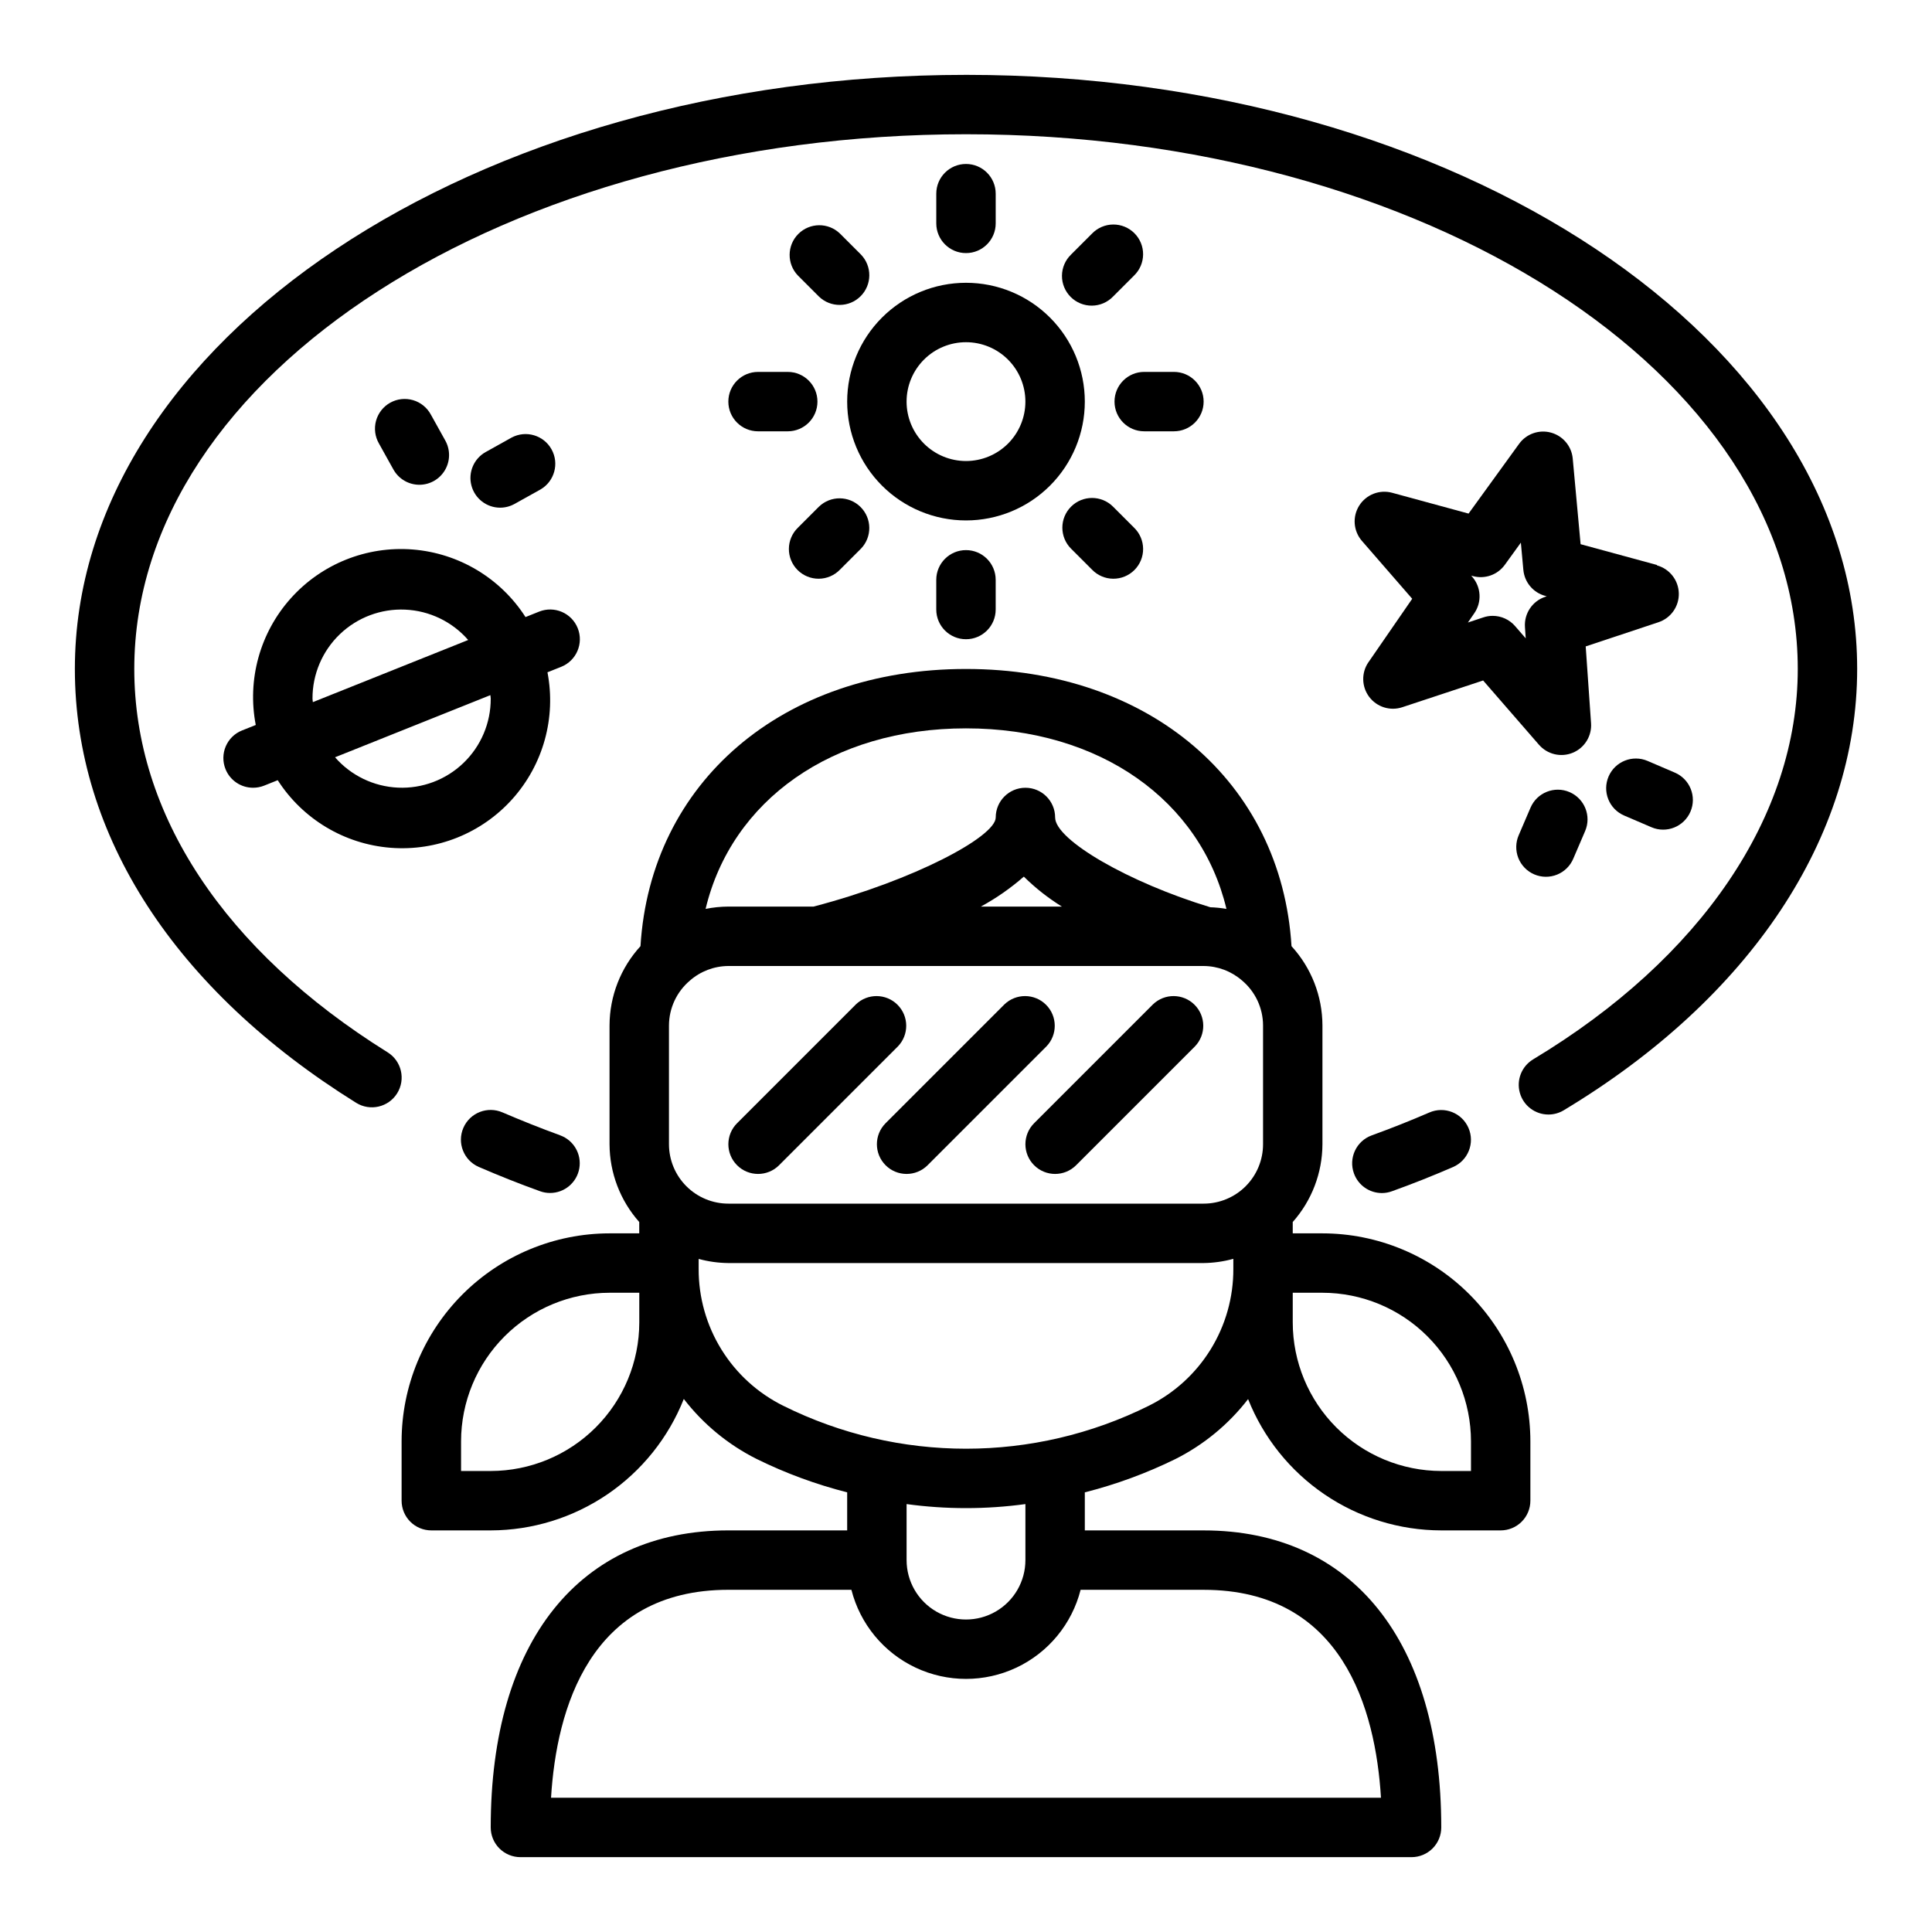 <?xml version="1.0" encoding="UTF-8"?>
<!-- Uploaded to: ICON Repo, www.iconrepo.com, Generator: ICON Repo Mixer Tools -->
<svg fill="#000000" width="800px" height="800px" version="1.1" viewBox="144 144 512 512" xmlns="http://www.w3.org/2000/svg">
 <g>
  <path d="m258.3 549.57h15.746c11.035-0.02 21.809-3.352 30.93-9.562 9.121-6.211 16.172-15.012 20.238-25.27 5.156 6.68 11.75 12.113 19.293 15.898 7.672 3.781 15.715 6.746 24.004 8.852v10.082h-31.488c-39.43 0-62.977 29.426-62.977 78.719v0.004c0 2.086 0.828 4.09 2.305 5.566 1.477 1.473 3.481 2.305 5.566 2.305h236.16c2.09 0 4.09-0.832 5.566-2.305 1.477-1.477 2.305-3.481 2.305-5.566 0-49.293-23.547-78.719-62.977-78.719l-31.484-0.004v-10.082c8.277-2.094 16.312-5.047 23.977-8.809 7.543-3.789 14.137-9.223 19.293-15.902 4.074 10.254 11.133 19.051 20.258 25.254s19.902 9.527 30.934 9.539h15.746c2.086 0 4.09-0.828 5.566-2.305 1.477-1.477 2.305-3.481 2.305-5.566v-15.746c-0.016-14.609-5.828-28.613-16.156-38.945-10.332-10.328-24.34-16.141-38.949-16.156h-7.871v-3.008c5.047-5.684 7.844-13.012 7.871-20.609v-31.488c-0.02-7.777-2.945-15.266-8.199-21.004-2.648-43.406-37.59-73.461-86.262-73.461s-83.617 30.055-86.262 73.461c-5.258 5.738-8.18 13.227-8.203 21.004v31.488c0.027 7.598 2.828 14.926 7.871 20.609v3.008h-7.871c-14.609 0.016-28.617 5.828-38.945 16.156-10.332 10.332-16.145 24.336-16.16 38.945v15.746c0 2.086 0.828 4.09 2.305 5.566 1.477 1.477 3.481 2.305 5.566 2.305zm204.68-149.57c3.719 0.02 7.312 1.367 10.129 3.801 3.543 2.957 5.598 7.328 5.613 11.941v31.488c0 4.176-1.66 8.18-4.609 11.133-2.953 2.953-6.961 4.613-11.133 4.613h-125.95c-4.176 0-8.18-1.66-11.133-4.613s-4.613-6.957-4.613-11.133v-31.488c0.023-4.562 2.035-8.891 5.512-11.848 2.828-2.492 6.465-3.875 10.234-3.894zm-59.039-15.742-0.004-0.004c4.078-2.219 7.898-4.883 11.391-7.941 3.055 3.016 6.438 5.68 10.086 7.941zm106.03 236.16h-219.94c1.434-23.496 10.234-55.105 46.996-55.105h32.605v0.004c2.309 9.066 8.543 16.625 17.008 20.617 8.461 3.988 18.262 3.988 26.727 0 8.461-3.992 14.699-11.551 17.004-20.617h32.609c36.777 0 45.562 31.605 46.992 55.102zm-94.227-62.977c0 5.625-3 10.824-7.871 13.637s-10.875 2.812-15.746 0-7.871-8.012-7.871-13.637v-14.844c10.449 1.426 21.043 1.426 31.488 0zm32.676-40.887c-30.492 15.16-66.328 15.16-96.824 0-6.758-3.34-12.441-8.508-16.406-14.918-3.969-6.41-6.059-13.801-6.039-21.34v-2.668c2.566 0.699 5.215 1.066 7.875 1.094h125.95c2.66-0.035 5.305-0.41 7.871-1.117v2.691c0.023 7.535-2.066 14.926-6.031 21.336s-9.645 11.578-16.398 14.922zm85.406 9.398v7.871l-7.875 0.004c-10.434-0.016-20.438-4.164-27.816-11.543-7.379-7.379-11.531-17.383-11.543-27.82v-7.871h7.871c10.438 0.012 20.441 4.164 27.82 11.543 7.379 7.379 11.527 17.383 11.543 27.816zm-133.82-188.93c35.52 0 62.141 19.098 69.016 47.848l-0.004-0.004c-1.406-0.242-2.828-0.387-4.258-0.434-21.594-6.539-41.141-17.828-41.141-23.797 0-4.348-3.523-7.871-7.871-7.871-4.348 0-7.871 3.523-7.871 7.871 0 5.039-21.461 16.602-48.27 23.617h-22.578c-2.027 0.008-4.051 0.215-6.039 0.613 6.871-28.746 33.496-47.844 69.016-47.844zm-133.82 188.93c0.012-10.434 4.16-20.438 11.539-27.816 7.379-7.379 17.383-11.531 27.82-11.543h7.871v7.871c-0.012 10.438-4.164 20.441-11.543 27.82-7.379 7.379-17.383 11.527-27.816 11.543h-7.871z"/>
  <path d="m502.81 454.97c1.121 3.121 4.082 5.199 7.398 5.203 0.914 0 1.82-0.164 2.676-0.48 5.512-1.969 10.926-4.141 16.199-6.422 3.992-1.738 5.816-6.383 4.074-10.371-1.738-3.992-6.383-5.812-10.371-4.074-4.977 2.156-10.117 4.195-15.289 6.07h0.004c-4.074 1.492-6.172 5.996-4.691 10.074z"/>
  <path d="m400 163.84c-130.22 0-236.16 70.629-236.16 157.44 0 44.145 26.473 85.02 74.547 114.98h0.004c3.695 2.301 8.555 1.172 10.859-2.523 2.301-3.695 1.172-8.559-2.523-10.859-43.297-26.992-67.141-63.078-67.141-101.6 0-78.129 98.879-141.7 220.42-141.7 121.54 0 220.42 63.566 220.42 141.7 0 38.941-25.566 76.656-70.141 103.47v0.004c-3.027 1.824-4.461 5.441-3.516 8.844 0.945 3.406 4.043 5.762 7.574 5.766 1.43 0.004 2.832-0.387 4.055-1.125 49.43-29.727 77.77-72.352 77.77-116.96 0-86.812-105.94-157.44-236.16-157.44z"/>
  <path d="m292.46 444.87c-5.172-1.875-10.312-3.938-15.289-6.07l0.004 0.004c-3.988-1.738-8.633 0.082-10.371 4.074-1.738 3.988 0.086 8.629 4.074 10.371 5.273 2.281 10.723 4.457 16.199 6.422 0.855 0.316 1.762 0.48 2.676 0.48 3.828 0.008 7.106-2.742 7.766-6.512 0.664-3.773-1.484-7.473-5.09-8.77z"/>
  <path d="m339.33 452.8c3.074 3.074 8.059 3.074 11.133 0l31.488-31.488c2.981-3.09 2.938-8-0.098-11.035-3.035-3.035-7.945-3.078-11.035-0.098l-31.488 31.488c-3.074 3.074-3.074 8.059 0 11.133z"/>
  <path d="m378.69 452.8c3.074 3.074 8.059 3.074 11.133 0l31.488-31.488c2.984-3.09 2.941-8-0.098-11.035-3.035-3.035-7.945-3.078-11.035-0.098l-31.488 31.488c-3.07 3.074-3.07 8.059 0 11.133z"/>
  <path d="m418.05 452.8c3.074 3.074 8.055 3.074 11.129 0l31.488-31.488c2.984-3.09 2.941-8-0.094-11.035-3.039-3.035-7.949-3.078-11.035-0.098l-31.488 31.488c-3.074 3.074-3.074 8.059 0 11.133z"/>
  <path d="m203.76 347.82c1.195 2.988 4.094 4.945 7.312 4.941 1.004 0 1.996-0.191 2.93-0.559l3.598-1.441c6.613 10.309 17.664 16.93 29.871 17.906 12.207 0.973 24.168-3.812 32.332-12.938 8.168-9.125 11.602-21.543 9.281-33.566l3.637-1.449c4.039-1.617 6-6.203 4.383-10.242-1.617-4.039-6.199-6-10.238-4.383l-3.598 1.441c-6.617-10.309-17.664-16.93-29.871-17.906-12.211-0.977-24.172 3.812-32.336 12.938-8.168 9.125-11.602 21.543-9.281 33.566l-3.637 1.449c-1.941 0.773-3.492 2.289-4.316 4.211-0.82 1.922-0.844 4.09-0.066 6.031zm70.289-18.676c0.023 6.438-2.59 12.602-7.234 17.059-4.641 4.457-10.906 6.816-17.336 6.531-6.43-0.289-12.461-3.195-16.688-8.047l41.164-16.469c0.016 0.312 0.094 0.613 0.094 0.926zm-47.23 0h-0.004c-0.023-6.434 2.59-12.598 7.234-17.055 4.641-4.457 10.906-6.816 17.336-6.531 6.43 0.285 12.461 3.195 16.688 8.047l-41.164 16.469c-0.012-0.312-0.094-0.613-0.094-0.93z"/>
  <path d="m583.13 293.73-20.254-5.512-2.086-22.703c-0.301-3.266-2.598-6-5.762-6.867-3.164-0.867-6.535 0.32-8.457 2.981l-13.383 18.477-20.246-5.512c-3.344-0.914-6.891 0.465-8.738 3.402-1.848 2.934-1.555 6.731 0.719 9.352l13.328 15.336-11.586 16.801-0.004-0.004c-1.922 2.785-1.848 6.484 0.184 9.191s5.562 3.816 8.773 2.75l21.426-7.086 14.801 17.035h0.004c2.219 2.559 5.824 3.41 8.953 2.117 3.129-1.293 5.082-4.445 4.844-7.824l-1.418-20.355 19.277-6.406 0.004-0.004c3.293-1.09 5.488-4.211 5.394-7.68-0.094-3.473-2.449-6.473-5.797-7.387zm-29.629 8.43c-3.41 1.133-5.617 4.43-5.371 8.016l0.203 2.992-2.816-3.242v-0.004c-1.492-1.723-3.66-2.715-5.941-2.715-0.844 0-1.684 0.137-2.481 0.41l-4.086 1.355 1.699-2.465c2.043-2.961 1.816-6.926-0.543-9.637l-0.277-0.324 0.434 0.117 0.004 0.004c3.164 0.867 6.535-0.316 8.461-2.977l4.258-5.887 0.66 7.234 0.004-0.004c0.297 3.269 2.594 6.008 5.762 6.875l0.434 0.117z"/>
  <path d="m570.29 349.78c-0.824 1.922-0.852 4.09-0.078 6.027 0.773 1.941 2.285 3.492 4.203 4.316l7.234 3.102c3.996 1.719 8.625-0.133 10.34-4.129 1.715-3.992-0.133-8.621-4.129-10.34l-7.234-3.102c-3.992-1.711-8.617 0.133-10.336 4.125z"/>
  <path d="m559.94 353.91c-3.996-1.711-8.621 0.141-10.336 4.133l-3.102 7.234c-0.855 1.926-0.906 4.113-0.141 6.078 0.77 1.961 2.293 3.531 4.231 4.363 1.938 0.832 4.125 0.848 6.074 0.055 1.953-0.797 3.504-2.344 4.305-4.293l3.102-7.234c1.715-3.992-0.137-8.621-4.133-10.336z"/>
  <path d="m255.15 272.47c2.789-0.008 5.363-1.484 6.773-3.891 1.41-2.402 1.445-5.371 0.094-7.809l-3.824-6.879h-0.004c-0.996-1.863-2.695-3.25-4.723-3.844-2.027-0.598-4.207-0.355-6.051 0.672-1.848 1.027-3.199 2.754-3.762 4.793-0.559 2.035-0.277 4.211 0.781 6.039l3.824 6.871h0.004c1.391 2.5 4.027 4.051 6.887 4.047z"/>
  <path d="m276.54 278.54c1.336 0 2.648-0.344 3.816-0.992l6.879-3.832v-0.004c3.715-2.156 5.016-6.887 2.926-10.637-2.09-3.75-6.797-5.137-10.582-3.113l-6.871 3.832h-0.004c-3.125 1.746-4.68 5.387-3.777 8.852 0.898 3.469 4.031 5.891 7.613 5.894z"/>
  <path d="m368.51 250.43c0 8.352 3.316 16.359 9.223 22.266 5.902 5.906 13.914 9.223 22.266 9.223s16.359-3.316 22.266-9.223c5.902-5.906 9.223-13.914 9.223-22.266 0-8.352-3.32-16.359-9.223-22.266-5.906-5.906-13.914-9.223-22.266-9.223s-16.363 3.316-22.266 9.223c-5.906 5.906-9.223 13.914-9.223 22.266zm31.488-15.742c4.176 0 8.18 1.656 11.133 4.609 2.949 2.953 4.609 6.957 4.609 11.133 0 4.176-1.66 8.18-4.609 11.133-2.953 2.953-6.957 4.613-11.133 4.613s-8.18-1.66-11.133-4.613c-2.953-2.953-4.613-6.957-4.613-11.133 0-4.176 1.66-8.18 4.613-11.133 2.953-2.953 6.957-4.609 11.133-4.609z"/>
  <path d="m407.87 203.2v-7.875c0-4.348-3.523-7.871-7.871-7.871s-7.875 3.523-7.875 7.871v7.875c0 4.348 3.527 7.871 7.875 7.871s7.871-3.523 7.871-7.871z"/>
  <path d="m392.12 297.66v7.871c0 4.348 3.527 7.871 7.875 7.871s7.871-3.523 7.871-7.871v-7.871c0-4.348-3.523-7.875-7.871-7.875s-7.875 3.527-7.875 7.875z"/>
  <path d="m344.89 242.56c-4.348 0-7.871 3.523-7.871 7.871 0 4.348 3.523 7.871 7.871 7.871h7.871c4.348 0 7.871-3.523 7.871-7.871 0-4.348-3.523-7.871-7.871-7.871z"/>
  <path d="m455.1 258.3c4.348 0 7.875-3.523 7.875-7.871 0-4.348-3.527-7.871-7.875-7.871h-7.871c-4.348 0-7.871 3.523-7.871 7.871 0 4.348 3.523 7.871 7.871 7.871z"/>
  <path d="m366.6 205.9c-3.09-2.984-8-2.941-11.035 0.094-3.035 3.039-3.078 7.949-0.098 11.035l5.566 5.566c3.09 2.984 8 2.941 11.035-0.094 3.039-3.039 3.078-7.949 0.098-11.035z"/>
  <path d="m427.84 278.27c-3.074 3.074-3.074 8.059 0 11.133l5.566 5.566-0.004-0.004c1.469 1.52 3.484 2.387 5.594 2.402 2.113 0.02 4.144-0.812 5.637-2.305 1.492-1.492 2.324-3.523 2.305-5.633-0.02-2.113-0.883-4.129-2.402-5.594l-5.566-5.566c-3.074-3.074-8.059-3.074-11.129 0z"/>
  <path d="m361.03 278.27-5.566 5.566c-1.516 1.465-2.383 3.481-2.402 5.594-0.016 2.109 0.812 4.141 2.305 5.633 1.496 1.492 3.523 2.324 5.637 2.305 2.109-0.016 4.125-0.883 5.594-2.402l5.566-5.566v0.004c2.981-3.09 2.941-8-0.098-11.035-3.035-3.039-7.945-3.082-11.035-0.098z"/>
  <path d="m433.4 205.9-5.566 5.566h0.004c-1.52 1.465-2.387 3.481-2.406 5.594-0.016 2.109 0.812 4.141 2.309 5.633 1.492 1.492 3.519 2.324 5.633 2.305 2.113-0.016 4.129-0.883 5.594-2.402l5.566-5.566c1.52-1.465 2.383-3.481 2.402-5.594 0.02-2.109-0.812-4.141-2.305-5.633-1.492-1.492-3.523-2.324-5.637-2.305-2.109 0.016-4.125 0.883-5.594 2.402z"/>
 </g>
</svg>